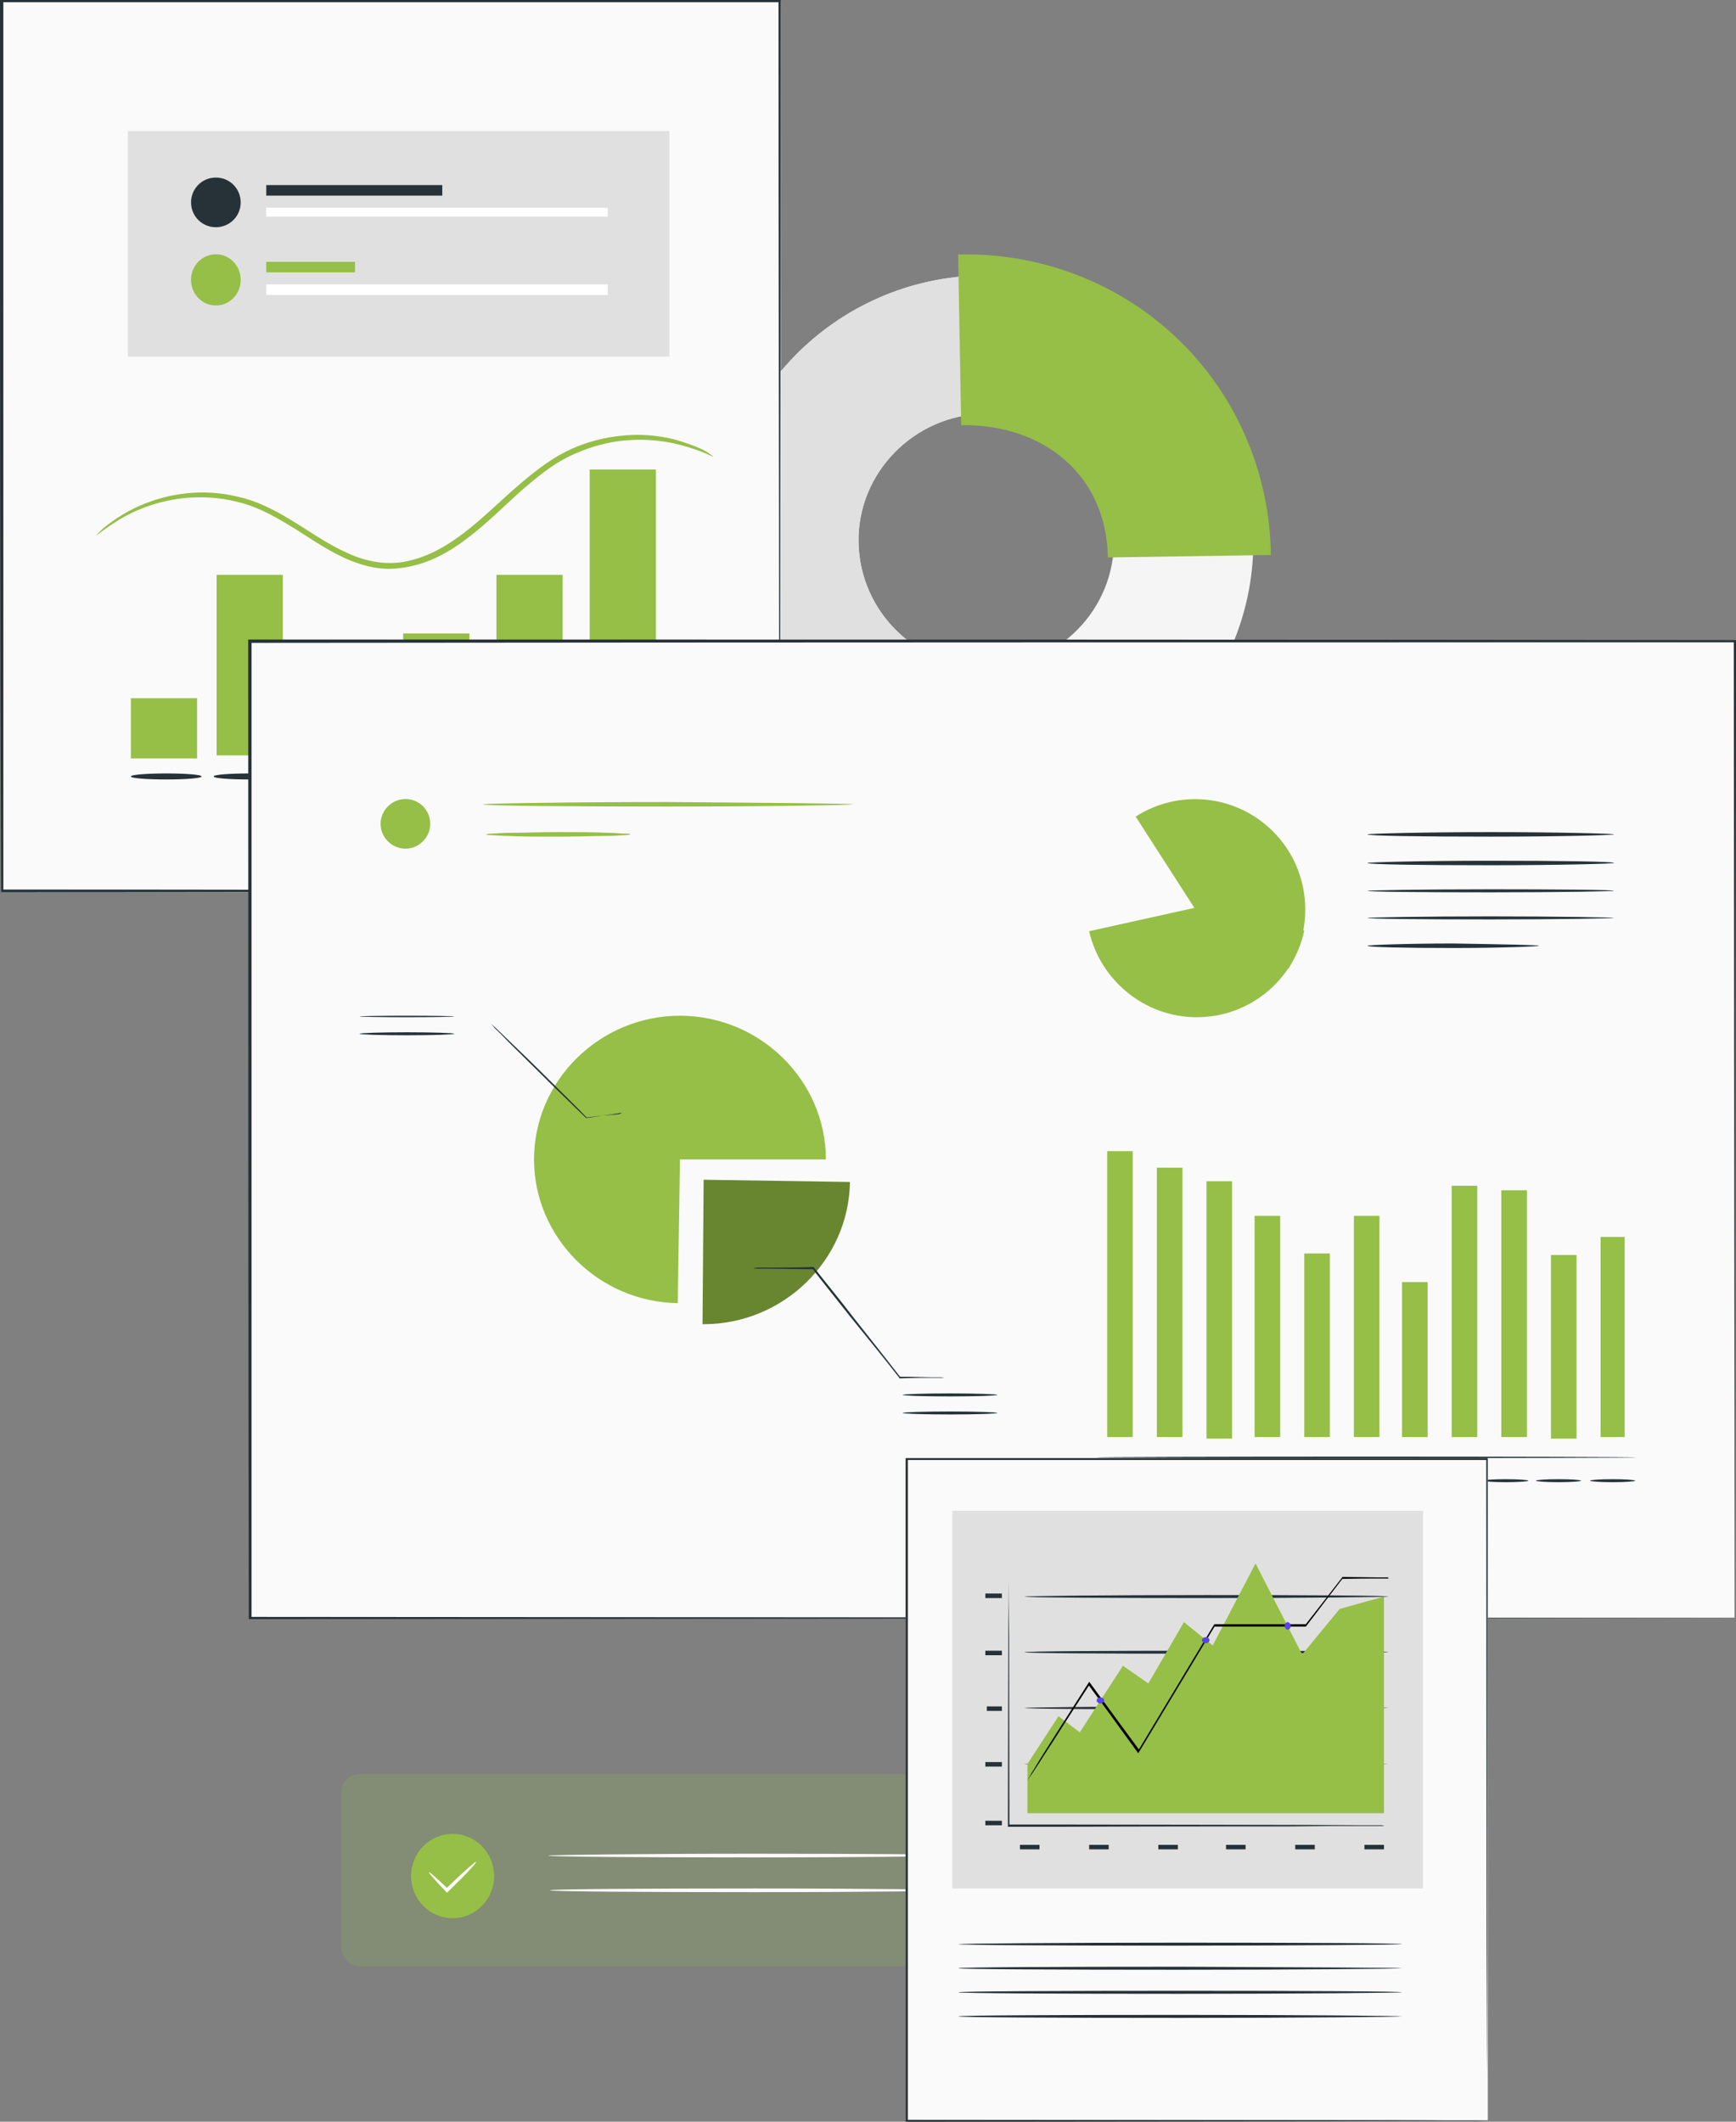 <svg xmlns="http://www.w3.org/2000/svg" width="1154" height="1410" viewBox="0 0 1154 1410" fill="none"><rect x="0" y="0" width="1154" height="1410" fill="#808080" stroke="none"/><mask id="mask0_112_258" style="mask-type:luminance" maskUnits="userSpaceOnUse" x="478" y="168" width="367" height="368"><path d="M844.893 168.979H478.086V535.786H844.893V168.979Z" fill="white"></path></mask><g mask="url(#mask0_112_258)"><path d="M478.085 362.418C476.461 264.897 554.859 184.633 652.756 183.027C750.652 181.422 831.485 259.278 833.113 356.398C835.145 453.918 756.743 534.183 658.443 535.79C560.547 537.393 479.709 459.539 478.085 362.418ZM740.497 358.003C739.685 311.45 701.096 274.127 654.379 274.93C607.667 275.733 569.89 314.259 570.702 360.411C571.514 406.964 610.103 444.286 656.819 443.486C703.94 443.082 741.309 404.557 740.497 358.003Z" fill="#F5F5F5"></path><path d="M478.085 362.416C476.461 264.895 554.859 184.631 652.756 183.025L654.379 274.928C607.667 275.73 569.89 314.257 570.702 360.409C571.514 406.962 610.103 444.286 656.819 443.482L658.443 535.386C560.547 537.393 479.709 459.535 478.085 362.416Z" fill="#E0E0E0"></path><path d="M636.913 168.98C751.464 166.973 842.86 254.862 844.892 368.838L736.433 370.443C735.621 315.863 693.784 281.751 638.944 282.553L636.913 168.98Z" fill="#95BF46"></path></g><path d="M519 1H1V593H519V1Z" fill="#FAFAFA"></path><path d="M518.263 592.258C518.263 592.258 518.263 591.15 518.263 589.296C518.263 587.445 518.263 584.853 518.263 581.149C518.263 573.74 518.263 562.998 518.263 549.292C518.263 521.515 518.263 480.4 517.892 428.546C517.892 324.835 517.521 177.048 517.521 0.741L518.263 1.482C365.962 1.482 188.895 1.482 1.109 1.482L2.218 0.37C2.218 218.532 2.218 421.878 2.218 591.887L1.479 591.15C157.105 591.15 286.115 591.521 376.682 591.521C421.778 591.521 457.268 591.521 481.665 591.887C493.861 591.887 503.105 591.887 509.39 591.887C514.935 592.258 518.263 592.258 518.263 592.258C518.263 592.258 514.935 592.258 509.02 592.258C502.734 592.258 493.495 592.258 481.665 592.258C457.639 592.258 422.149 592.258 377.051 592.629C286.485 592.629 157.105 593 1.479 593H0.739V592.258C0 422.249 0 218.903 0 1.111V0H1.109C188.895 0 365.962 0 518.263 0H519V0.741C519 177.419 518.629 325.206 518.629 428.916C518.629 480.77 518.629 521.515 518.263 549.292C518.263 562.998 518.263 573.74 518.263 581.149C518.263 584.853 518.263 587.445 518.263 589.296C518.263 591.521 518.263 592.258 518.263 592.258Z" fill="#263238"></path><path d="M473.945 303.404C473.945 303.774 468.392 300.441 457.294 297.107C446.567 293.774 429.915 290.441 409.566 293.404C399.577 294.885 388.847 298.219 378.117 303.404C367.388 308.589 357.398 316.737 347.039 325.626C337.049 334.515 326.689 344.886 315.22 354.144C303.75 363.404 290.431 372.293 274.521 375.996C266.752 377.848 258.612 378.589 250.842 377.478C243.073 376.367 235.673 373.774 229.014 370.811C215.324 364.515 203.854 355.997 192.015 348.959C180.546 341.923 169.076 335.997 157.236 333.404C145.767 330.441 134.297 330.07 124.308 330.811C103.958 332.663 88.419 339.7 78.8 345.626C69.18 351.552 64.37 355.997 64 355.626C64 355.626 65.11 354.515 67.33 352.293C69.55 350.071 73.25 347.478 78.06 344.145C87.679 337.848 103.219 330.07 123.938 327.848C134.297 326.737 145.767 327.107 157.976 330.07C170.186 332.663 182.025 338.589 193.495 345.626C205.334 352.663 216.804 361.182 230.123 367.108C243.073 373.404 258.612 376.367 273.412 372.293C288.211 368.589 301.161 360.07 312.63 350.811C324.1 341.552 334.089 331.552 344.449 322.663C354.808 313.774 365.168 305.626 376.267 300.07C387.367 294.515 398.466 291.552 408.826 290.071C429.544 287.108 446.567 290.812 457.294 294.885C462.843 296.737 466.912 298.589 469.505 300.07C472.832 302.293 474.312 303.404 473.945 303.404Z" fill="#95BF46"></path><path d="M188 382H144V502H188V382Z" fill="#95BF46"></path><path d="M374 382H330V502H374V382Z" fill="#95BF46"></path><path d="M436 312H392V502H436V312Z" fill="#95BF46"></path><path d="M131 464H87V504H131V464Z" fill="#95BF46"></path><path d="M250 436H206V502H250V436Z" fill="#5945E6"></path><path d="M312 421H268V502H312V421Z" fill="#95BF46"></path><path d="M189 516.002C189 517.199 178.351 518 165.5 518C152.648 518 142 517.199 142 516.002C142 514.801 152.648 514 165.5 514C178.718 514 189 514.801 189 516.002Z" fill="#263238"></path><path d="M134 516.002C134 517.199 123.352 518 110.5 518C97.649 518 87 517.199 87 516.002C87 514.801 97.649 514 110.5 514C123.719 514 134 514.801 134 516.002Z" fill="#263238"></path><path d="M445 516.002C445 517.199 432.793 518 417.998 518C403.205 518 391 517.199 391 516.002C391 514.801 403.205 514 417.998 514C433.164 514 445 514.801 445 516.002Z" fill="#263238"></path><path d="M353 518C367.912 518 380 517.106 380 516.002C380 514.899 367.912 514 353 514C338.088 514 326 514.899 326 516.002C326 517.106 338.088 518 353 518Z" fill="#263238"></path><path d="M312 516.002C312 517.199 301.125 518 288 518C274.875 518 264 517.199 264 516.002C264 514.801 274.875 514 288 514C301.125 514 312 514.801 312 516.002Z" fill="#263238"></path><path d="M247 516.002C247 517.199 236.351 518 223.5 518C210.648 518 200 517.199 200 516.002C200 514.801 210.648 514 223.5 514C236.718 514 247 514.801 247 516.002Z" fill="#263238"></path><path d="M445 87H85V237H445V87Z" fill="#E0E0E0"></path><path d="M160 134.5C160 143.666 152.667 151 143.5 151C134.333 151 127 143.666 127 134.5C127 125.333 134.333 118 143.5 118C152.667 118 160 125.333 160 134.5Z" fill="#263238"></path><path d="M294 123H177V130H294V123Z" fill="#263238"></path><path d="M404 138H177V144H404V138Z" fill="white"></path><path d="M160 186C160 195.444 152.667 203 143.5 203C134.333 203 127 195.444 127 186C127 176.556 134.333 169 143.5 169C152.667 169 160 176.556 160 186Z" fill="#95BF46"></path><path d="M236 174H177V181H236V174Z" fill="#95BF46"></path><path d="M404 189H177V196H404V189Z" fill="white"></path><path d="M1153 426H166V1075H1153V426Z" fill="#FAFAFA"></path><path d="M1153.26 1075.26C1153.26 1068.96 1152.89 821.97 1152.52 426.112L1153.26 426.85C882.19 426.85 538.739 426.85 166.108 427.221L167.216 426.112C167.216 657.184 167.216 876.773 167.216 1075.26L166.477 1074.52C747.027 1074.89 1145.14 1075.26 1153.26 1075.26C1145.51 1075.26 747.027 1075.63 166.108 1076H165.369V1075.26C165 876.773 165 656.814 165 426.112V425H166.108C538.739 425 882.19 425 1153.26 425.371H1154V426.112C1153.63 821.97 1153.26 1068.96 1153.26 1075.26Z" fill="#263238"></path><path d="M467.743 784L565 785.486C564.257 837.583 520.621 880 467.743 880C467.371 880 467.371 880 467 880L467.743 784Z" fill="#688630"></path><path d="M628 915.633C628 915.633 627.265 915.633 625.794 915.633C624.32 915.633 622.479 915.633 619.904 915.633C614.749 915.633 607.388 915.633 598.183 916H597.817V915.633C589.347 904.644 577.936 890.725 565.79 875.705C556.219 863.615 547.383 852.626 540.018 843.1L540.388 843.467C528.607 843.467 519.037 843.1 512.041 843.1C508.731 843.1 506.151 843.1 503.945 843.1C502.105 843.1 501 843.1 501 842.734C501 842.734 502.105 842.734 503.945 842.367C505.785 842.367 508.731 842.367 512.041 842.367C519.037 842.367 528.977 842.367 540.388 842H540.758L541.123 842.367C548.488 851.892 557.69 862.881 566.895 874.971C579.041 890.358 590.086 904.277 598.552 915.266L598.183 914.899C607.018 914.899 614.379 915.266 619.904 915.266C622.479 915.266 624.32 915.266 625.794 915.266C627.265 915.633 628 915.633 628 915.633Z" fill="#263238"></path><path d="M663 927C663 927.5 648.92 928 631.502 928C614.08 928 600 927.5 600 927C600 926.5 614.08 926 631.502 926C648.92 926 663 926.5 663 927Z" fill="#263238"></path><path d="M663 939C663 939.5 648.92 940 631.502 940C614.08 940 600 939.5 600 939C600 938.5 614.08 938 631.502 938C648.92 938 663 938.5 663 939Z" fill="#263238"></path><path d="M452.002 770.498L450.525 866C397.784 865.259 355 822.322 355 770.498C355 717.936 398.89 675 452.002 675C505.113 675 549 717.936 549 770.498H452.002Z" fill="#95BF46"></path><path d="M414 739.293C414 739.293 413.262 739.664 412.152 739.664C410.672 740.035 409.193 740.035 407.344 740.402C402.907 741.144 396.991 741.887 389.966 743H389.596L389.226 742.629C382.571 736.329 374.437 728.177 365.932 720.021C354.84 708.904 344.487 698.897 337.462 691.859C334.134 688.152 331.176 685.558 328.958 683.336C327.109 681.109 326 680 326 680C326 680 327.109 681.109 329.327 682.965C331.546 685.187 334.504 687.781 338.202 691.488C345.597 698.53 355.949 708.533 367.042 719.65C375.546 728.177 383.68 735.957 389.966 742.629H389.596C396.622 741.887 402.537 741.144 406.974 740.773C408.823 740.773 410.672 740.402 411.781 740.402C413.629 739.293 414 739.293 414 739.293Z" fill="#263238"></path><path d="M302 675.499C302 675.749 287.918 676 270.5 676C253.083 676 239 675.749 239 675.499C239 675.248 253.083 675 270.5 675C287.918 675 302 675.248 302 675.499Z" fill="#263238"></path><path d="M302 686.997C302 687.499 287.918 688 270.5 688C253.083 688 239 687.499 239 686.997C239 686.501 253.083 686 270.5 686C287.918 686 302 686.501 302 686.997Z" fill="#263238"></path><path d="M795.498 603L724 618.851C731.408 651.296 760.675 676 795.498 676C830.693 676 859.96 651.296 867 618.486L795.498 603Z" fill="#95BF46"></path><path d="M794.595 604.288L856.449 643.692C874.178 615.472 870.947 577.254 846.288 552.595C821.366 527.672 783.148 524.441 754.929 542.69L794.595 604.288Z" fill="#95BF46"></path><path d="M1073 591.998C1073 592.332 1036.23 593 991 593C945.772 593 909 592.666 909 591.998C909 591.668 945.772 591 991 591C1036.23 591 1073 591.334 1073 591.998Z" fill="#263238"></path><path d="M1073 573.5C1073 574 1036.23 575 991 575C945.772 575 909 574.5 909 573.5C909 573 945.772 572 991 572C1036.23 572 1073 572.5 1073 573.5Z" fill="#263238"></path><path d="M1073 554.5C1073 555 1036.23 556 991 556C945.772 556 909 555.5 909 554.5C909 554 945.772 553 991 553C1036.23 553 1073 554 1073 554.5Z" fill="#263238"></path><path d="M1073 610.002C1073 610.332 1036.23 611 991 611C945.772 611 909 610.666 909 610.002C909 609.668 945.772 609 991 609C1036.23 609 1073 609.668 1073 610.002Z" fill="#263238"></path><path d="M1023 628.5C1023 629 997.293 630 966 630C934.332 630 909 629.5 909 628.5C909 628 934.707 627 966 627C997.293 627.5 1023 628 1023 628.5Z" fill="#263238"></path><path d="M753 765H736V955H753V765Z" fill="#95BF46"></path><path d="M786 776H769V955H786V776Z" fill="#95BF46"></path><path d="M819 785H802V956H819V785Z" fill="#95BF46"></path><path d="M982 788H965V955H982V788Z" fill="#95BF46"></path><path d="M884 833H867V955H884V833Z" fill="#95BF46"></path><path d="M917 808H900V955H917V808Z" fill="#95BF46"></path><path d="M1048 834H1031V956H1048V834Z" fill="#95BF46"></path><path d="M949 852H932V955H949V852Z" fill="#95BF46"></path><path d="M851 808H834V955H851V808Z" fill="#95BF46"></path><path d="M1015 791H998V955H1015V791Z" fill="#95BF46"></path><path d="M1080 822H1064V955H1080V822Z" fill="#95BF46"></path><path d="M1088 968.501C1088 968.749 1007.42 969 907.998 969C808.575 969 728 968.749 728 968.501C728 968.251 808.575 968 907.998 968C1007.42 968 1088 968.251 1088 968.501Z" fill="#263238"></path><path d="M760 983.5C760 983.75 754.486 984 747.5 984C740.514 984 735 983.75 735 983.5C735 983.25 740.514 983 747.5 983C754.486 983 760 983.25 760 983.5Z" fill="#263238"></path><path d="M802 983.997C802 984.499 795.415 985 787.002 985C778.585 985 772 984.499 772 983.997C772 983.496 778.585 983 787.002 983C795.415 983 802 983.496 802 983.997Z" fill="#263238"></path><path d="M837 983.997C837 984.499 830.415 985 822 985C813.585 985 807 984.499 807 983.997C807 983.496 813.585 983 822 983C830.415 983 837 983.496 837 983.997Z" fill="#263238"></path><path d="M873 983.997C873 984.499 866.414 985 858 985C849.585 985 843 984.499 843 983.997C843 983.496 849.585 983 858 983C866.414 983 873 983.496 873 983.997Z" fill="#263238"></path><path d="M909 983.997C909 984.499 902.196 985 893.502 985C884.804 985 878 984.499 878 983.997C878 983.496 884.804 983 893.502 983C902.196 983 909 983.496 909 983.997Z" fill="#263238"></path><path d="M945 983.997C945 984.499 938.196 985 929.502 985C920.804 985 914 984.499 914 983.997C914 983.496 920.804 983 929.502 983C938.196 983 945 983.496 945 983.997Z" fill="#263238"></path><path d="M980 983.997C980 984.499 973.415 985 965 985C956.586 985 950 984.499 950 983.997C950 983.496 956.586 983 965 983C973.415 983 980 983.496 980 983.997Z" fill="#263238"></path><path d="M1016 983.997C1016 984.499 1009.41 985 1001 985C992.585 985 986 984.499 986 983.997C986 983.496 992.585 983 1001 983C1009.05 983 1016 983.496 1016 983.997Z" fill="#263238"></path><path d="M1051 983.997C1051 984.499 1044.42 985 1036 985C1027.58 985 1021 984.499 1021 983.997C1021 983.496 1027.58 983 1036 983C1044.42 983 1051 983.496 1051 983.997Z" fill="#263238"></path><path d="M1087 983.997C1087 984.499 1080.42 985 1072 985C1063.58 985 1057 984.499 1057 983.997C1057 983.496 1063.58 983 1072 983C1080.05 983 1087 983.496 1087 983.997Z" fill="#263238"></path><path d="M286 547.498C286 556.498 278.5 564 269.5 564C260.5 564 253 556.498 253 547.498C253 538.498 260.5 531 269.5 531C278.875 531 286 538.498 286 547.498Z" fill="#95BF46"></path><path d="M567 534.5C567 535 511.961 536 443.997 536C376.036 536 321 535.5 321 534.5C321 534 376.036 533 443.997 533C511.961 533.5 567 534 567 534.5Z" fill="#95BF46"></path><path d="M419 554.5C419 554.5 417.532 555 415.333 555C412.769 555 409.472 555.5 405.075 555.5C396.281 555.5 384.19 556 370.999 556C357.809 556 345.717 556 336.923 555.5C332.527 555.5 329.229 555 326.664 555C324.099 555 323 554.5 323 554.5C323 554.5 324.465 554 326.664 554C329.229 554 332.527 553.5 336.923 553.5C345.717 553.5 357.809 553 370.999 553C384.19 553 396.281 553 405.075 553.5C409.472 553.5 412.769 554 415.333 554C417.532 554 419 554 419 554.5Z" fill="#95BF46"></path><mask id="mask1_112_258" style="mask-type:luminance" maskUnits="userSpaceOnUse" x="226" y="1178" width="457" height="129"><path d="M682.096 1178.73H226.678V1306.9H682.096V1178.73Z" fill="white"></path></mask><g mask="url(#mask1_112_258)"><path d="M668.496 1306.9H239.867C232.448 1306.9 226.678 1301.13 226.678 1293.72V1191.92C226.678 1184.5 232.448 1178.73 239.867 1178.73H668.496C675.914 1178.73 681.684 1184.5 681.684 1191.92V1293.72C682.096 1301.13 675.914 1306.9 668.496 1306.9Z" fill="#95BF46" fill-opacity="0.2"></path><path d="M300.865 1274.76C316.115 1274.76 328.478 1262.21 328.478 1246.73C328.478 1231.26 316.115 1218.71 300.865 1218.71C285.614 1218.71 273.251 1231.26 273.251 1246.73C273.251 1262.21 285.614 1274.76 300.865 1274.76Z" fill="#95BF46"></path><path d="M316.525 1237.25C316.937 1237.66 310.343 1245.08 301.688 1253.33C300.452 1254.56 299.215 1255.8 297.979 1257.03L297.155 1257.86L296.33 1257.03C289.736 1250.03 284.79 1244.67 285.202 1244.26C285.615 1243.85 290.972 1248.79 297.979 1255.39H296.33C297.567 1254.15 298.803 1252.91 300.04 1251.68C308.695 1243.43 316.113 1236.84 316.525 1237.25Z" fill="white"></path><path d="M637.173 1233.13C637.173 1233.54 576.175 1234.37 500.753 1234.37C425.331 1234.37 364.334 1233.96 364.334 1233.13C364.334 1232.72 425.331 1231.89 500.753 1231.89C576.175 1231.89 637.173 1232.31 637.173 1233.13Z" fill="#FAFAFA"></path><path d="M638.409 1256.21C638.409 1256.62 577.412 1257.45 501.99 1257.45C426.568 1257.45 365.571 1257.04 365.571 1256.21C365.571 1255.39 426.568 1254.98 501.99 1254.98C577 1254.98 638.409 1255.8 638.409 1256.21Z" fill="#FAFAFA"></path></g><path d="M989 969H602V1409H989V969Z" fill="#FAFAFA"></path><path d="M988.498 1409.5C988.498 1409.5 988.498 1408.75 988.498 1407.49C988.498 1405.99 988.498 1403.98 988.498 1401.47C988.498 1396.2 988.498 1388.18 988.498 1377.64C988.498 1356.82 988.498 1326.47 988.247 1287.83C988.247 1210.82 987.995 1100.7 987.995 969.754L988.498 970.253C874.983 970.253 742.889 970.253 602.753 970.253L603.507 969.503C603.507 1131.55 603.507 1282.82 603.507 1409.25L603.005 1408.75C719.03 1408.75 815.463 1409 882.769 1409C916.421 1409 943.042 1409 961.124 1409.25C970.165 1409.25 976.945 1409.25 981.717 1409.25C985.986 1409.5 988.498 1409.5 988.498 1409.5C988.498 1409.5 986.237 1409.5 981.466 1409.5C976.694 1409.5 969.913 1409.5 960.872 1409.5C942.791 1409.5 916.421 1409.5 882.769 1409.75C815.212 1409.75 718.779 1410 602.502 1410H602V1409.5C602 1283.07 602 1131.8 602 969.754V969H602.753C742.889 969 874.983 969 988.498 969H989V969.503C989 1100.95 988.749 1210.82 988.749 1288.09C988.749 1326.72 988.749 1357.07 988.498 1377.64C988.498 1387.93 988.498 1395.95 988.498 1401.22C988.498 1403.98 988.498 1405.99 988.498 1407.24C988.498 1408.75 988.498 1409.5 988.498 1409.5Z" fill="#263238"></path><path d="M946 1004H633V1255H946V1004Z" fill="#E0E0E0"></path><path d="M666 1210H655V1213H666V1210Z" fill="#263238"></path><path d="M691 1226H678V1229H691V1226Z" fill="#263238"></path><path d="M737 1226H724V1229H737V1226Z" fill="#263238"></path><path d="M783 1226H770V1229H783V1226Z" fill="#263238"></path><path d="M828 1226H815V1229H828V1226Z" fill="#263238"></path><path d="M874 1226H861V1229H874V1226Z" fill="#263238"></path><path d="M920 1226H907V1229H920V1226Z" fill="#263238"></path><path d="M666 1171H655V1174H666V1171Z" fill="#263238"></path><path d="M666 1097H655V1100H666V1097Z" fill="#263238"></path><path d="M666 1059H655V1062H666V1059Z" fill="#263238"></path><path d="M666 1134H656V1137H666V1134Z" fill="#263238"></path><path d="M920 1213.5C920 1213.5 919.748 1213.5 918.993 1213.5C918.238 1213.5 917.231 1213.5 915.72 1213.5C912.699 1213.5 908.671 1213.5 903.383 1213.5C892.557 1213.5 876.948 1213.5 857.562 1213.75C818.79 1213.75 765.42 1213.75 706.506 1214C694.17 1214 682.337 1214 670.755 1214H670V1213.25C670 1163.11 670.252 1118.73 670.252 1086.89C670.252 1071.1 670.504 1058.31 670.504 1049.54C670.504 1045.28 670.504 1041.76 670.504 1039.51C670.504 1038.5 670.504 1037.5 670.504 1037C670.504 1036.5 670.504 1036 670.504 1036C670.504 1036 670.504 1036.25 670.504 1037C670.504 1037.75 670.504 1038.5 670.504 1039.51C670.504 1041.76 670.504 1045.28 670.504 1049.54C670.504 1058.31 670.504 1071.1 670.755 1086.89C670.755 1118.73 671.007 1162.86 671.007 1213.25L670.252 1212.5C681.833 1212.5 693.666 1212.5 706.003 1212.5C764.916 1212.5 818.286 1212.75 857.058 1212.75C876.444 1212.75 892.054 1213 902.88 1213C908.167 1213 912.447 1213 915.216 1213C916.475 1213 917.734 1213 918.489 1213C919.496 1213.25 920 1213.25 920 1213.5Z" fill="#263238"></path><path d="M923 1135C923 1135.33 868.914 1136 801.998 1136C735.086 1136 681 1135.67 681 1135C681 1134.67 735.086 1134 801.998 1134C868.914 1134.33 923 1134.67 923 1135Z" fill="#263238"></path><path d="M923 1098C923 1098.34 868.914 1099 801.998 1099C735.086 1099 681 1098.67 681 1098C681 1097.33 735.086 1097 801.998 1097C868.914 1097 923 1097.33 923 1098Z" fill="#263238"></path><path d="M923 1061C923 1061.33 868.914 1062 801.998 1062C735.086 1062 681 1061.67 681 1061C681 1060.67 735.086 1060 801.998 1060C868.914 1060 923 1060.33 923 1061Z" fill="#263238"></path><path d="M923 1172.4C923 1172.6 868.914 1173 801.998 1173C735.086 1173 681 1172.8 681 1172.4C681 1172 735.338 1172 801.998 1172C868.914 1172 923 1172.2 923 1172.4Z" fill="#263238"></path><path d="M683 1205C683 1198.75 683 1172.25 683 1172.25L703.653 1140.5L717.757 1151.25L746.47 1107L763.345 1118.75L787.02 1078L806.157 1093.5L834.618 1039L865.597 1099.5L890.532 1069.25L920 1061V1205H683Z" fill="#95BF46"></path><path d="M923 1049C923 1049 922.748 1049 922.496 1049C921.992 1049 921.487 1049 920.983 1049C919.471 1049 917.454 1049 914.933 1049C909.638 1049 902.075 1049 892.243 1049.26L892.495 1049C885.94 1057.55 877.621 1068.36 868.293 1080.68L868.041 1080.93H867.789C850.142 1080.93 829.469 1080.93 807.032 1080.93L807.536 1080.68C799.468 1094.01 790.901 1108.33 782.077 1122.92C773.506 1137.25 764.934 1151.32 757.119 1164.4L756.615 1165.15L756.11 1164.4C744.262 1148.06 733.169 1132.72 723.337 1119.4H724.345C711.74 1138.75 701.656 1154.84 694.345 1165.9C690.815 1171.43 688.042 1175.71 686.025 1178.73C685.017 1180.24 684.261 1181.24 683.756 1182C683.252 1182.75 683 1183 683 1183C683 1183 683.252 1182.5 683.756 1181.74C684.261 1180.99 685.017 1179.73 685.773 1178.23C687.79 1175.21 690.311 1170.68 693.84 1165.15C700.899 1153.84 711.236 1137.75 723.589 1118.39L724.093 1117.64L724.597 1118.39C734.429 1131.72 745.522 1147.05 757.623 1163.39H756.615C764.43 1150.32 773.002 1136.24 781.573 1121.91C790.397 1107.08 799.216 1092.75 807.032 1079.68L807.284 1079.42H807.536C829.973 1079.42 850.646 1079.42 868.293 1079.42L867.789 1079.68C877.369 1067.36 885.688 1056.8 892.243 1048.25V1048H892.495C902.075 1048 909.891 1048.25 915.185 1048.25C917.706 1048.25 919.723 1048.25 921.235 1048.25C921.992 1048.25 922.244 1048.25 922.748 1048.25C923 1049 923 1049 923 1049Z" fill="black"></path><path d="M734 1130C734 1131.11 732.889 1132 731.5 1132C730.111 1132 729 1131.11 729 1130C729 1128.89 730.111 1128 731.5 1128C732.889 1128 734 1128.89 734 1130Z" fill="#5945E6"></path><path d="M804 1090C804 1091.11 802.889 1092 801.5 1092C800.111 1092 799 1091.11 799 1090C799 1088.89 800.111 1088 801.5 1088C802.889 1088 804 1088.89 804 1090Z" fill="#5945E6"></path><path d="M858 1080.5C858 1081.89 857.111 1083 856 1083C854.889 1083 854 1081.89 854 1080.5C854 1079.11 854.889 1078 856 1078C856.889 1078 858 1079.11 858 1080.5Z" fill="#5945E6"></path><path d="M932 1292C932 1292.33 865.913 1293 784.502 1293C703.087 1293 637 1292.67 637 1292C637 1291.66 703.087 1291 784.502 1291C865.913 1291 932 1291.33 932 1292Z" fill="#263238"></path><path d="M932 1308C932 1308.33 865.913 1309 784.502 1309C703.087 1309 637 1308.67 637 1308C637 1307.33 703.087 1307 784.502 1307C865.913 1307.33 932 1307.67 932 1308Z" fill="#263238"></path><path d="M932 1324C932 1324.33 865.913 1325 784.502 1325C703.087 1325 637 1324.67 637 1324C637 1323.33 703.087 1323 784.502 1323C865.913 1323 932 1323.33 932 1324Z" fill="#263238"></path><path d="M932 1340C932 1340.33 865.913 1341 784.502 1341C703.087 1341 637 1340.67 637 1340C637 1339.33 703.087 1339 784.502 1339C865.913 1339 932 1339.67 932 1340Z" fill="#263238"></path></svg>